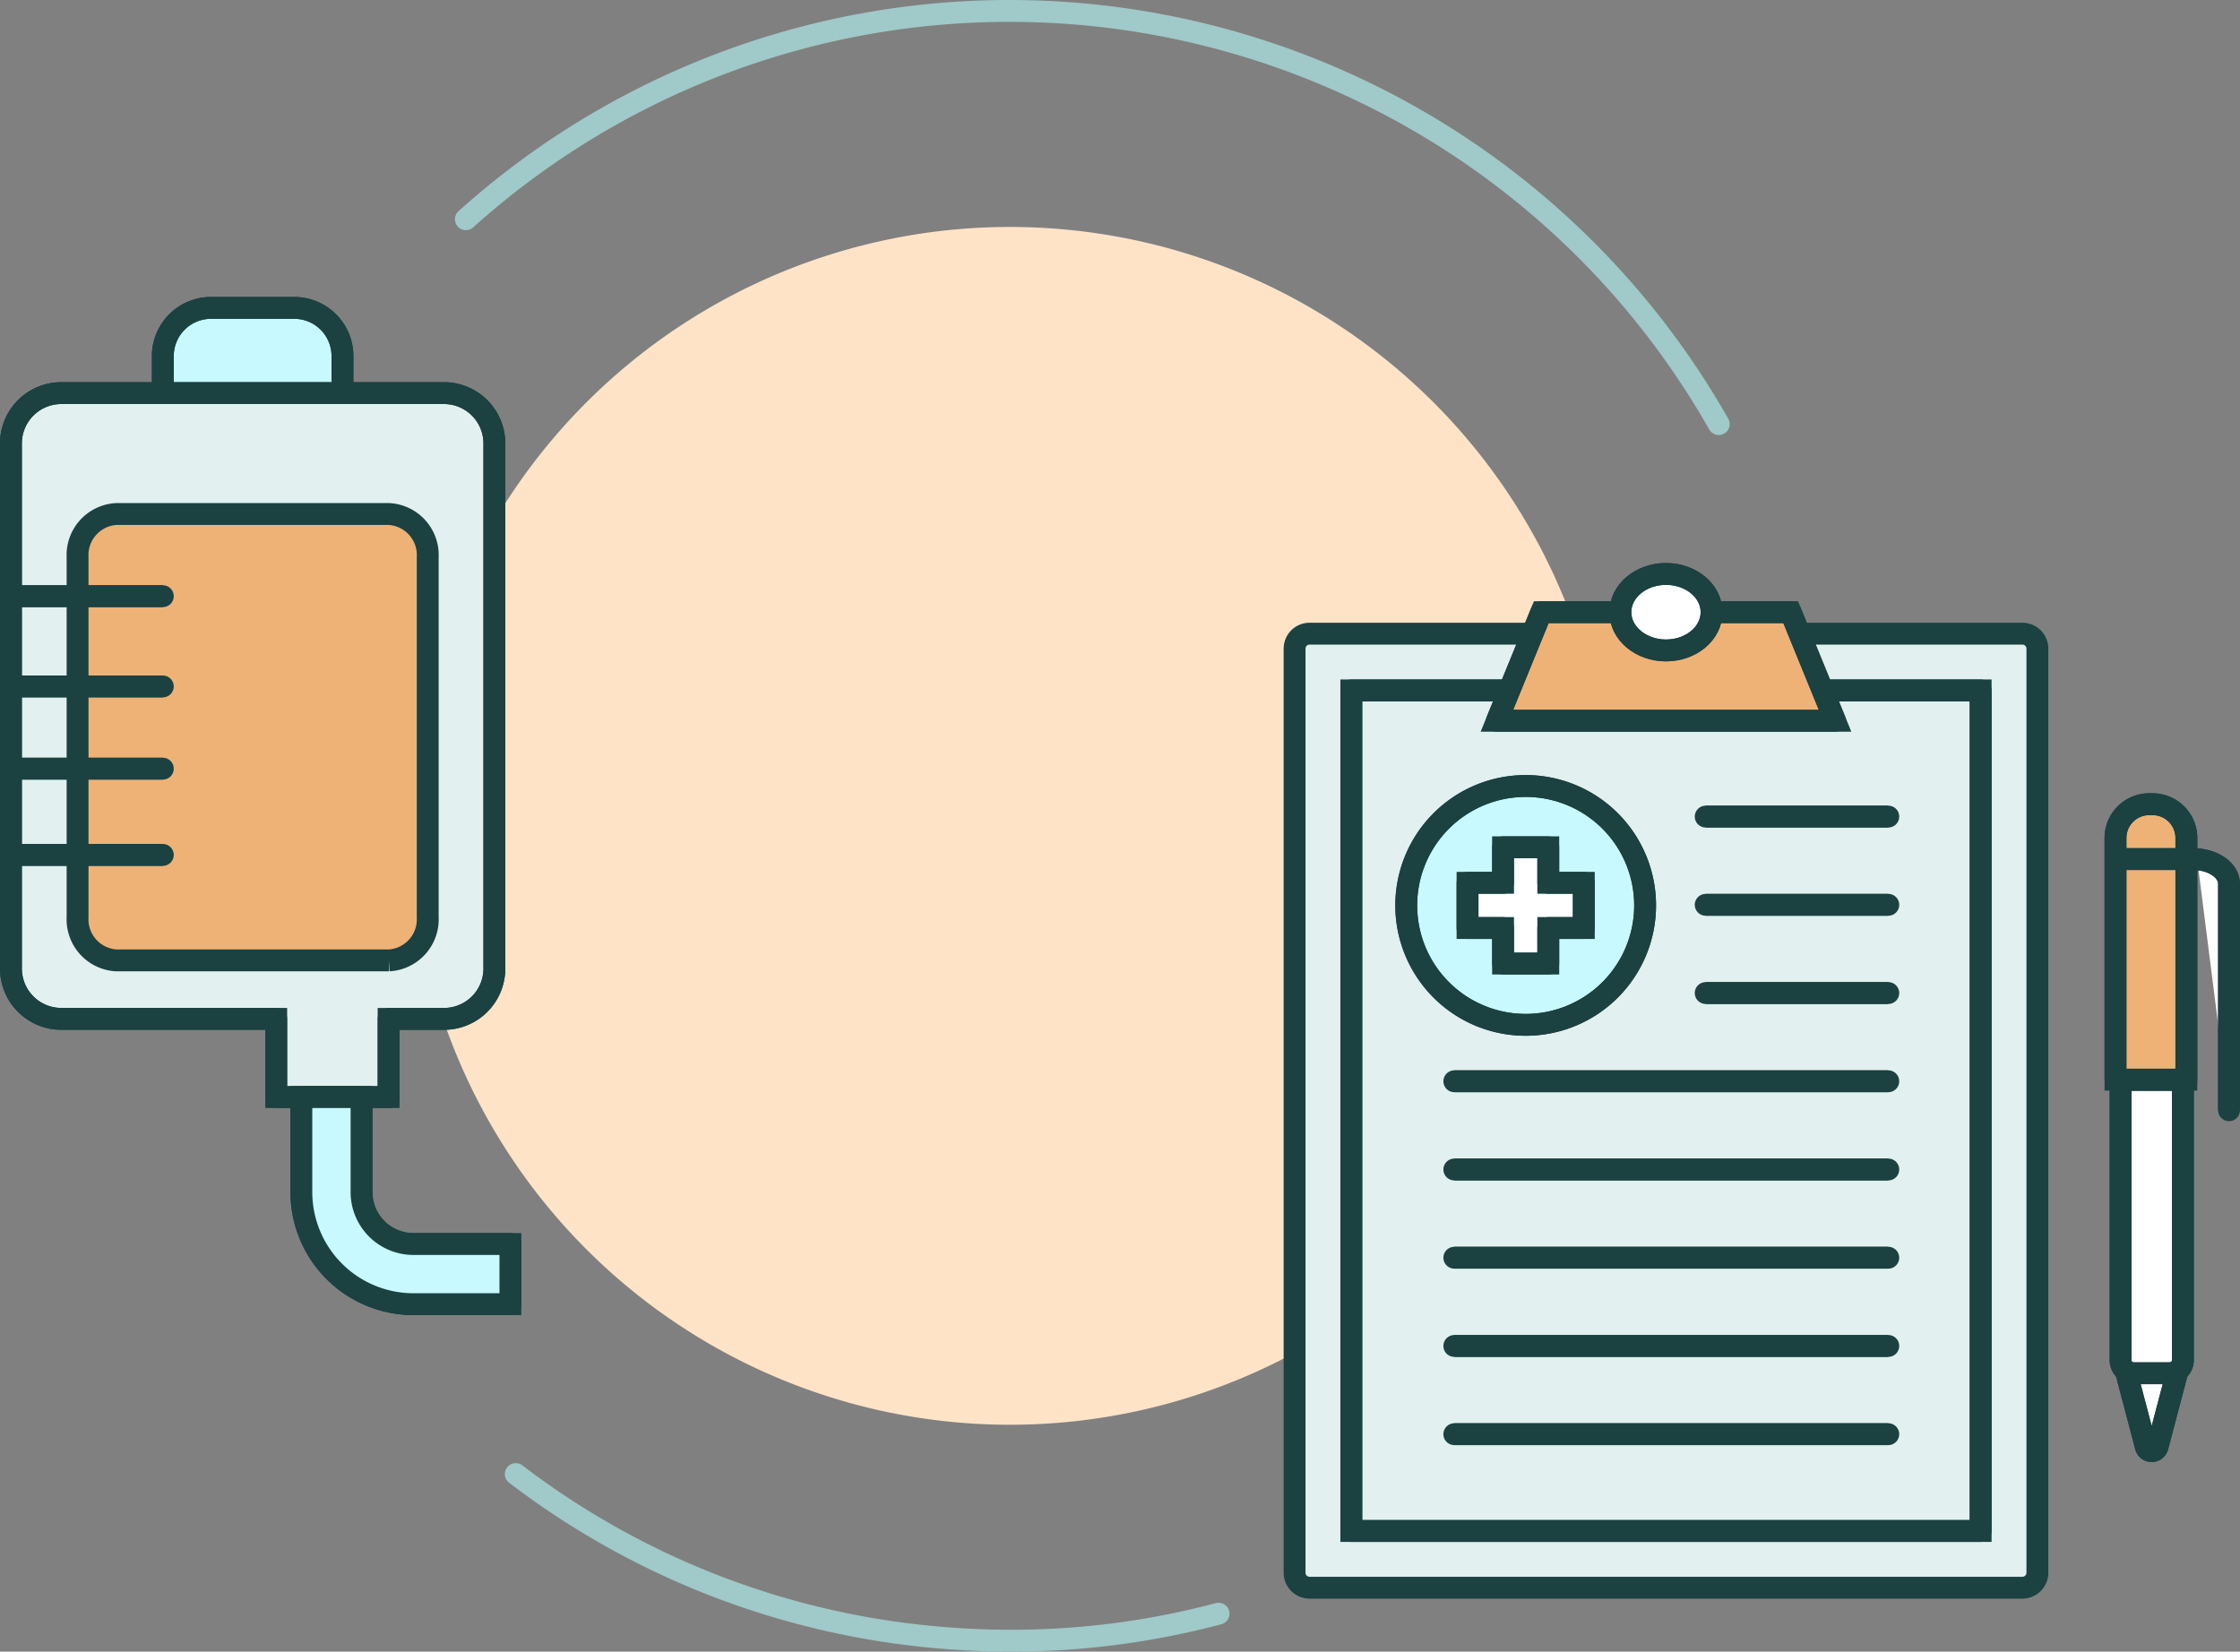 <svg xmlns="http://www.w3.org/2000/svg" width="204.937" height="151.127" viewBox="0 0 204.937 151.127"><rect x="0" y="0" width="204.937" height="151.127" fill="#808080" stroke="none"/><g id="Group_2047" data-name="Group 2047" transform="translate(-619.161 -972.01)"><g id="Group_1499" data-name="Group 1499" transform="translate(635.948 973.015)"><g id="Group_1500" data-name="Group 1500" transform="translate(1.052 -3.015)"><path id="Path_2584" data-name="Path 2584" d="M284.567,997.3a73.7,73.7,0,0,1-19.006,2.47,75.614,75.614,0,0,1-7.748-.4,74.084,74.084,0,0,1-37.543-14.845" transform="translate(-190.921 -847.634)" fill="none" stroke="#a0c9c9" stroke-linecap="round" stroke-linejoin="round" stroke-width="2"></path><path id="Path_2585" data-name="Path 2585" d="M30.476,24.753a74.387,74.387,0,0,1,49.71-19.06,75.567,75.567,0,0,1,7.748.4A74.655,74.655,0,0,1,145.1,43.5" transform="translate(-5.692 -2.683)" fill="none" stroke="#a0c9c9" stroke-linecap="round" stroke-linejoin="round" stroke-width="2"></path><path id="Path_2586" data-name="Path 2586" d="M150.442,199.288a54.8,54.8,0,1,1,48.872,60.155,54.8,54.8,0,0,1-48.872-60.155" transform="translate(-130.388 -127.356)" fill="#ffe3c7"></path><g id="Group_2028" data-name="Group 2028" transform="translate(-17.728 29.292)"><g id="Group_2029" data-name="Group 2029" transform="translate(0.889 0.889)"><path id="Path_4256" data-name="Path 4256" d="M45.391,58.383H10.378A4.608,4.608,0,0,0,5.77,62.991v48.043a4.608,4.608,0,0,0,4.608,4.608H30.041V122.8H40.324v-7.157h5.067A4.608,4.608,0,0,0,50,111.034V62.991a4.608,4.608,0,0,0-4.608-4.608" transform="translate(-5.77 -50.584)" fill="#e2f0f0" stroke="#1b4141" stroke-width="2"></path><path id="Path_4257" data-name="Path 4257" d="M45.391,58.383H10.378A4.608,4.608,0,0,0,5.77,62.991v48.043a4.608,4.608,0,0,0,4.608,4.608H30.041V122.8H40.324v-7.157h5.067A4.608,4.608,0,0,0,50,111.034V62.991A4.608,4.608,0,0,0,45.391,58.383Z" transform="translate(-5.77 -50.584)" fill="none" stroke="#1b4141" stroke-linecap="round" stroke-linejoin="round" stroke-width="2"></path><path id="Path_4258" data-name="Path 4258" d="M115.956,13.568H99.519V10.181a4.412,4.412,0,0,1,4.412-4.412h7.613a4.412,4.412,0,0,1,4.412,4.412Z" transform="translate(-85.623 -5.769)" fill="#c7f9ff" stroke="#1b4141" stroke-width="2"></path><path id="Path_4259" data-name="Path 4259" d="M115.956,13.568H99.519V10.181a4.412,4.412,0,0,1,4.412-4.412h7.613a4.412,4.412,0,0,1,4.412,4.412Z" transform="translate(-85.623 -5.769)" fill="none" stroke="#1b4141" stroke-linejoin="round" stroke-width="2"></path><path id="Path_4260" data-name="Path 4260" d="M204.154,511.921h-8.875a10.263,10.263,0,0,1-10.251-10.251v-8.7h5.506v8.7a4.751,4.751,0,0,0,4.746,4.746h8.875Z" transform="translate(-158.457 -420.757)" fill="#fff" stroke="#1b4141" stroke-width="2"></path><path id="Path_4261" data-name="Path 4261" d="M204.154,511.921h-8.875a10.263,10.263,0,0,1-10.251-10.251v-8.7h5.506v8.7a4.751,4.751,0,0,0,4.746,4.746h8.875Z" transform="translate(-158.457 -420.757)" fill="#c7f9ff" stroke="#1b4141" stroke-linecap="round" stroke-linejoin="round" stroke-width="2"></path><path id="Path_4262" data-name="Path 4262" d="M61.917,173.865H36.961a3.764,3.764,0,0,1-3.539-3.954V136.974a3.764,3.764,0,0,1,3.539-3.954H61.917a3.764,3.764,0,0,1,3.54,3.954v32.937a3.764,3.764,0,0,1-3.54,3.954" transform="translate(-27.325 -114.158)" fill="#eeb276" stroke="#1b4141" stroke-width="2"></path><line id="Line_382" data-name="Line 382" x2="13.896" transform="translate(0 34.639)" fill="#fff" stroke="#1b4141" stroke-width="2"></line><line id="Line_383" data-name="Line 383" x2="13.896" transform="translate(0 34.639)" fill="none" stroke="#1b4141" stroke-linecap="round" stroke-linejoin="round" stroke-width="2"></line><line id="Line_384" data-name="Line 384" x2="13.896" transform="translate(0 42.164)" fill="#fff" stroke="#1b4141" stroke-width="2"></line><line id="Line_385" data-name="Line 385" x2="13.896" transform="translate(0 42.164)" fill="none" stroke="#1b4141" stroke-linecap="round" stroke-linejoin="round" stroke-width="2"></line><line id="Line_386" data-name="Line 386" x2="13.896" transform="translate(0 50.055)" fill="#fff" stroke="#1b4141" stroke-width="2"></line><line id="Line_387" data-name="Line 387" x2="13.896" transform="translate(0 50.055)" fill="none" stroke="#1b4141" stroke-linecap="round" stroke-linejoin="round" stroke-width="2"></line><line id="Line_388" data-name="Line 388" x2="13.896" transform="translate(0 26.381)" fill="#fff" stroke="#1b4141" stroke-width="2"></line><line id="Line_389" data-name="Line 389" x2="13.896" transform="translate(0 26.381)" fill="none" stroke="#1b4141" stroke-linecap="round" stroke-linejoin="round" stroke-width="2"></line></g></g></g></g><g id="Group_2031" data-name="Group 2031" transform="translate(736.558 1023.482)"><g id="Group_2032" data-name="Group 2032"><path id="Path_4263" data-name="Path 4263" d="M426.6,410.164l1.767,6.706a.553.553,0,0,0,1.074,0l1.767-6.706" transform="translate(-349.444 -335.982)" fill="#fff" stroke="#1b4141" stroke-width="2"></path><path id="Path_4264" data-name="Path 4264" d="M426.6,410.164l1.767,6.706a.553.553,0,0,0,1.074,0l1.767-6.706" transform="translate(-349.444 -335.982)" fill="none" stroke="#1b4141" stroke-linecap="round" stroke-linejoin="round" stroke-width="2"></path><path id="Path_4265" data-name="Path 4265" d="M5.769,37.367v84.546a1.376,1.376,0,0,0,1.376,1.376H72.353a1.376,1.376,0,0,0,1.376-1.376V37.367a1.376,1.376,0,0,0-1.376-1.376H7.145a1.376,1.376,0,0,0-1.376,1.376" transform="translate(-4.726 -29.482)" fill="#e2f0f0" stroke="#1b4141" stroke-width="2"></path><rect id="Rectangle_1363" data-name="Rectangle 1363" width="57.577" height="76.915" transform="translate(6.235 11.701)" fill="#e2f0f0" stroke="#1b4141" stroke-width="2"></rect><rect id="Rectangle_1364" data-name="Rectangle 1364" width="57.577" height="76.915" transform="translate(6.235 11.701)" fill="none" stroke="#1b4141" stroke-linecap="round" stroke-linejoin="round" stroke-width="2"></rect><line id="Line_390" data-name="Line 390" x2="16.705" transform="translate(38.657 23.247)" fill="#fff" stroke="#1b4141" stroke-width="2"></line><line id="Line_391" data-name="Line 391" x2="16.705" transform="translate(38.657 23.247)" fill="none" stroke="#1b4141" stroke-linecap="round" stroke-linejoin="round" stroke-width="2"></line><line id="Line_392" data-name="Line 392" x2="16.705" transform="translate(38.657 31.32)" fill="#fff" stroke="#1b4141" stroke-width="2"></line><line id="Line_393" data-name="Line 393" x2="16.705" transform="translate(38.657 31.32)" fill="none" stroke="#1b4141" stroke-linecap="round" stroke-linejoin="round" stroke-width="2"></line><line id="Line_394" data-name="Line 394" x2="16.705" transform="translate(38.657 39.393)" fill="#fff" stroke="#1b4141" stroke-width="2"></line><line id="Line_395" data-name="Line 395" x2="16.705" transform="translate(38.657 39.393)" fill="none" stroke="#1b4141" stroke-linecap="round" stroke-linejoin="round" stroke-width="2"></line><line id="Line_396" data-name="Line 396" x2="39.704" transform="translate(15.658 47.466)" fill="#fff" stroke="#1b4141" stroke-width="2"></line><line id="Line_397" data-name="Line 397" x2="39.704" transform="translate(15.658 47.466)" fill="none" stroke="#1b4141" stroke-linecap="round" stroke-linejoin="round" stroke-width="2"></line><line id="Line_398" data-name="Line 398" x2="39.704" transform="translate(15.658 55.539)" fill="#fff" stroke="#1b4141" stroke-width="2"></line><line id="Line_399" data-name="Line 399" x2="39.704" transform="translate(15.658 55.539)" fill="none" stroke="#1b4141" stroke-linecap="round" stroke-linejoin="round" stroke-width="2"></line><line id="Line_400" data-name="Line 400" x2="39.704" transform="translate(15.658 63.612)" fill="#fff" stroke="#1b4141" stroke-width="2"></line><line id="Line_401" data-name="Line 401" x2="39.704" transform="translate(15.658 63.612)" fill="none" stroke="#1b4141" stroke-linecap="round" stroke-linejoin="round" stroke-width="2"></line><line id="Line_402" data-name="Line 402" x2="39.704" transform="translate(15.658 71.685)" fill="#fff" stroke="#1b4141" stroke-width="2"></line><line id="Line_403" data-name="Line 403" x2="39.704" transform="translate(15.658 71.685)" fill="none" stroke="#1b4141" stroke-linecap="round" stroke-linejoin="round" stroke-width="2"></line><line id="Line_404" data-name="Line 404" x2="39.704" transform="translate(15.658 79.758)" fill="#fff" stroke="#1b4141" stroke-width="2"></line><line id="Line_405" data-name="Line 405" x2="39.704" transform="translate(15.658 79.758)" fill="none" stroke="#1b4141" stroke-linecap="round" stroke-linejoin="round" stroke-width="2"></line><path id="Path_4266" data-name="Path 4266" d="M139.059,35.063H108.122l4.058-9.935H135Z" transform="translate(-88.567 -20.583)" fill="#eeb276" stroke="#1b4141" stroke-width="2"></path><path id="Path_4267" data-name="Path 4267" d="M139.059,35.063H108.122l4.058-9.935H135Z" transform="translate(-88.567 -20.583)" fill="none" stroke="#1b4141" stroke-linejoin="round" stroke-width="2"></path><path id="Path_4268" data-name="Path 4268" d="M178.926,9.27c0,1.934-1.868,3.5-4.172,3.5s-4.172-1.568-4.172-3.5,1.868-3.5,4.172-3.5,4.172,1.568,4.172,3.5" transform="translate(-139.731 -4.726)" fill="#fff" stroke="#1b4141" stroke-width="2"></path><path id="Path_4269" data-name="Path 4269" d="M178.926,9.27c0,1.934-1.868,3.5-4.172,3.5s-4.172-1.568-4.172-3.5,1.868-3.5,4.172-3.5S178.926,7.337,178.926,9.27Z" transform="translate(-139.731 -4.726)" fill="none" stroke="#1b4141" stroke-linecap="round" stroke-linejoin="round" stroke-width="2"></path><path id="Path_4270" data-name="Path 4270" d="M84.109,123.987A10.927,10.927,0,1,1,73.182,113.06a10.927,10.927,0,0,1,10.927,10.927" transform="translate(-50.995 -92.612)" fill="#c7f9ff" stroke="#1b4141" stroke-width="2"></path><path id="Path_4271" data-name="Path 4271" d="M84.109,123.987A10.927,10.927,0,1,1,73.182,113.06,10.927,10.927,0,0,1,84.109,123.987Z" transform="translate(-50.995 -92.612)" fill="none" stroke="#1b4141" stroke-linecap="round" stroke-linejoin="round" stroke-width="2"></path><path id="Path_4272" data-name="Path 4272" d="M103.9,147.318h-3.251v-3.251H96.512v3.251H93.261v4.137h3.251v3.251h4.137v-3.251H103.9Z" transform="translate(-76.394 -118.011)" fill="#fff" stroke="#1b4141" stroke-width="2"></path><path id="Path_4273" data-name="Path 4273" d="M103.9,147.318h-3.251v-3.251H96.512v3.251H93.261v4.137h3.251v3.251h4.137v-3.251H103.9Z" transform="translate(-76.394 -118.011)" fill="none" stroke="#1b4141" stroke-linecap="round" stroke-linejoin="round" stroke-width="2"></path><path id="Path_4274" data-name="Path 4274" d="M424.761,288.509h3.314a1.2,1.2,0,0,0,1.2-1.2V261.649h-5.7v25.665a1.2,1.2,0,0,0,1.2,1.2" transform="translate(-346.96 -214.327)" fill="#fff" stroke="#1b4141" stroke-width="2"></path><path id="Path_4275" data-name="Path 4275" d="M424.761,288.509h3.314a1.2,1.2,0,0,0,1.2-1.2V261.649h-5.7v25.665A1.2,1.2,0,0,0,424.761,288.509Z" transform="translate(-346.96 -214.327)" fill="none" stroke="#1b4141" stroke-linecap="round" stroke-linejoin="round" stroke-width="2"></path><path id="Path_4276" data-name="Path 4276" d="M427.515,128.436v19.049H421.03V125.367a3.088,3.088,0,0,1,3.088-3.088h.309a3.088,3.088,0,0,1,3.088,3.088v3.366" transform="translate(-344.882 -100.164)" fill="#eeb276" stroke="#1b4141" stroke-width="2"></path><path id="Path_4277" data-name="Path 4277" d="M427.515,128.436v19.049H421.03V125.367a3.088,3.088,0,0,1,3.088-3.088h.309a3.088,3.088,0,0,1,3.088,3.088v3.366" transform="translate(-344.882 -100.164)" fill="none" stroke="#1b4141" stroke-linecap="round" stroke-linejoin="round" stroke-width="2"></path><path id="Path_4278" data-name="Path 4278" d="M460.608,150.032h-.385c1.825,0,3.3,1.012,3.3,2.26v20.723" transform="translate(-376.987 -122.897)" fill="#fff" stroke="#1b4141" stroke-width="2"></path><path id="Path_4279" data-name="Path 4279" d="M460.608,150.032h-.385c1.825,0,3.3,1.012,3.3,2.26v20.723" transform="translate(-376.987 -122.897)" fill="none" stroke="#1b4141" stroke-linecap="round" stroke-linejoin="round" stroke-width="2"></path><line id="Line_406" data-name="Line 406" x1="6.485" transform="translate(76.147 27.136)" fill="#fff" stroke="#1b4141" stroke-width="2"></line><line id="Line_407" data-name="Line 407" x1="6.485" transform="translate(76.147 27.136)" fill="none" stroke="#1b4141" stroke-linecap="round" stroke-linejoin="round" stroke-width="2"></line></g></g></g></svg>